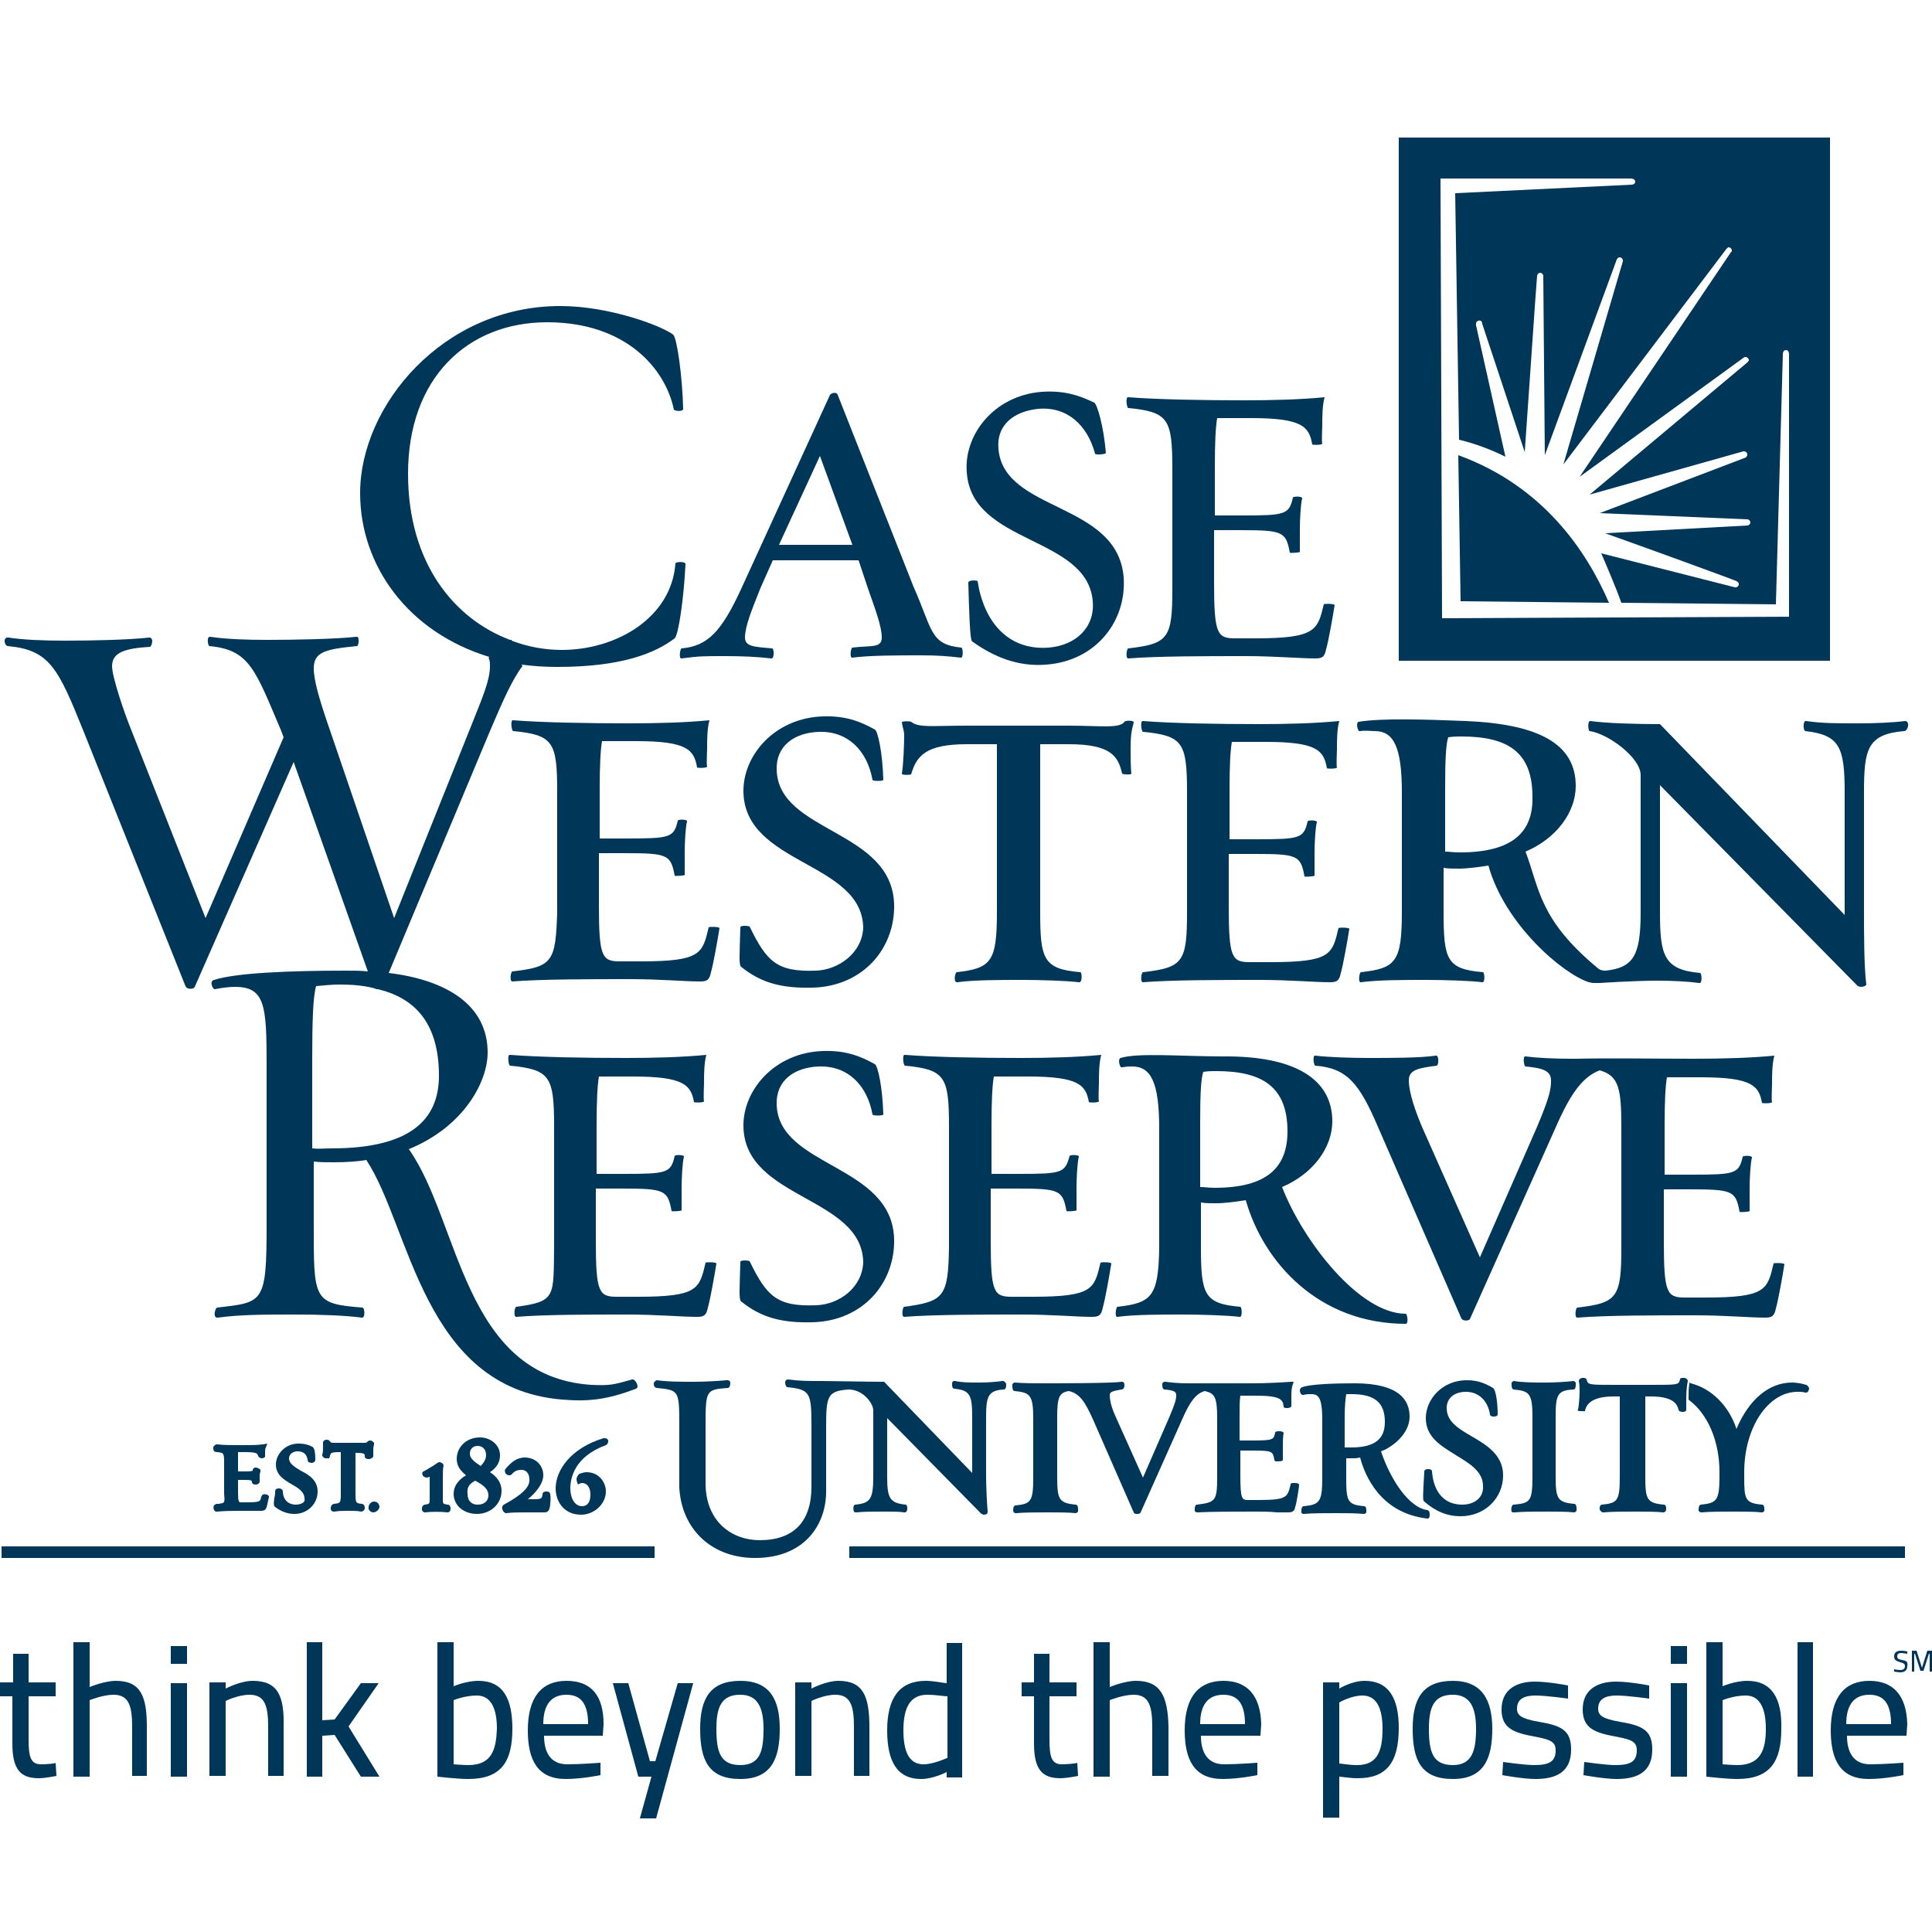 <?xml version="1.0" encoding="UTF-8"?>
<!-- Generator: Adobe Illustrator 22.0.1, SVG Export Plug-In . SVG Version: 6.00 Build 0)  -->
<svg xmlns="http://www.w3.org/2000/svg" xmlns:xlink="http://www.w3.org/1999/xlink" id="Layer_1" x="0px" y="0px" viewBox="0 0 250 250" style="enable-background:new 0 0 250 250;" xml:space="preserve">
<style type="text/css">
	.st0{fill:#003658;}
</style>
<g>
	<path class="st0" d="M188.7,58.9l0.3,18.9l19.2,0.2C205.3,71.3,199.7,62.9,188.7,58.9z"></path>
	<path class="st0" d="M236.8,17.8H181v67.7h55.8V17.8z M231.5,79.8L186.6,80l-0.2-56.9H211c0,0,0.6,0,0.6,0.4c0,0.4-0.5,0.4-0.5,0.4   l-22.8,1.1l0.5,31.9c2.1,0.5,4.2,1.3,6,2.2l-3.8-17c0,0-0.1-0.5,0.3-0.6c0.3-0.1,0.5,0.1,0.5,0.4l5.5,16.6c0.4-5.5,1.5-22,1.6-22.8   c0,0,0,0,0,0c0-0.2,0.2-0.4,0.4-0.4c0.2,0,0.4,0.2,0.4,0.4c0,0,0.2,23.2,0.2,23.2l9.3-25.3c0.1-0.2,0.2-0.3,0.4-0.3   c0.2,0,0.4,0.2,0.4,0.4c0,0,0,0.1,0,0.1l-7.7,26.3l21.1-27.9c0.1-0.1,0.2-0.2,0.3-0.2c0.2,0,0.4,0.2,0.4,0.4c0,0.1,0,0.2-0.1,0.2   l-19.6,29.1l21.2-15.4c0.1-0.1,0.2-0.1,0.3-0.1c0.2,0,0.4,0.2,0.4,0.4c0,0.1-0.1,0.2-0.2,0.3l-20.4,17.1l19.9-5.6l0,0   c0,0,0.1,0,0.1,0c0.2,0,0.4,0.2,0.4,0.4c0,0.2-0.1,0.3-0.2,0.4v0L207,66.4l19.1,0.8v0c0.2,0,0.4,0.2,0.4,0.4c0,0.2-0.2,0.4-0.4,0.4   v0L207.7,69c4.8,1.7,16.9,6.1,17,6.2l0,0c0.2,0.1,0.3,0.2,0.3,0.4c0,0.2-0.2,0.4-0.4,0.4c0,0-0.1,0-0.1,0v0l-17.3-4.4   c0.6,1.4,1.9,4.4,2.6,6.4l20,0.2l0.9-32.4c0,0,0-0.5,0.4-0.5c0.4,0,0.4,0.5,0.4,0.5V79.8z"></path>
	<rect x="0.2" y="200.1" class="st0" width="84.5" height="1.5"></rect>
	<rect x="109.9" y="200.1" class="st0" width="136.6" height="1.5"></rect>
	<path class="st0" d="M28.2,194.6l-0.2,0l-0.2,0.1l-0.1,0.1c-0.1,0.1-0.1,0.4,0,0.6l0.2,0.2h0.2l0,0c1-0.1,2.4-0.1,3.5-0.1   c0.5,0,1,0,1.4,0c0.3,0,0.6,0,0.8,0c0.3,0,0.6-0.1,0.7-0.5c0.1-0.3,0.2-0.9,0.3-1.3l0-0.1l-0.1-0.1c-0.2-0.2-0.7-0.2-0.8,0   l-0.1,0.2c-0.1,0.6-0.2,0.7-1.9,0.7h-0.7c-0.3,0-0.4,0-0.4-1.4v-1.5h0.9c0.9,0,0.9,0.1,0.9,0.3c0,0.1,0.1,0.3,0.5,0.3   c0.2,0,0.4-0.1,0.5-0.3l0-0.1l0-0.1c0-0.1,0-0.3,0-0.4c0-0.3,0-0.5,0.1-0.8l0-0.2l-0.1-0.1c-0.1-0.1-0.4-0.2-0.5-0.2   c-0.2,0-0.4,0.1-0.4,0.4c-0.1,0.1-0.8,0.1-1,0.1h-0.9v-1.2c0-0.5,0-1,0-1.3h0.9c1.6,0,1.6,0.2,1.7,0.5c0.1,0.2,0.3,0.3,0.5,0.3   c0.2,0,0.3-0.1,0.4-0.2l0-0.1l0-0.1c0-0.1,0-0.3,0-0.4c0-0.2,0-0.4,0.1-0.6l0.2-0.5l-0.6,0.1c-0.7,0.1-1.5,0.1-2.5,0.1   c-1.4,0-2.6,0-3.4-0.1c-0.2,0-0.3,0.1-0.4,0.2c-0.1,0.1-0.1,0.2-0.1,0.3c0,0.3,0.1,0.5,0.5,0.5c0.9,0.1,0.9,0.1,0.9,1.6v3.8   C29.1,194.5,29.1,194.5,28.2,194.6z"></path>
	<path class="st0" d="M38.3,194.7c-1.3,0-1.7-1-1.7-1.7c0-0.2-0.2-0.4-0.5-0.4c-0.4,0-0.5,0.2-0.5,0.4c0,0.3,0,0.5-0.1,0.8   c-0.1,0.9-0.1,1,0.1,1.2c0.8,0.6,1.6,0.9,2.5,0.9c1.7,0,3-1.3,3-2.9c0-1.5-1.2-2.2-2.2-2.7c-0.8-0.5-1.5-0.9-1.5-1.6   c0-0.6,0.6-0.9,1.1-0.9c0.8,0,1.2,0.4,1.3,1.1l0.1,0.3l0.4,0.1c0.3,0,0.5-0.2,0.5-0.4c0-1.3-0.2-1.6-0.4-1.7   c-0.4-0.2-0.9-0.4-1.8-0.4c-1.7,0-2.9,1.4-2.9,2.7c0,1.4,1.1,2,2.1,2.6c0.9,0.5,1.6,1,1.6,1.8C39.6,194.6,38.5,194.7,38.3,194.7z"></path>
	<path class="st0" d="M47.2,188.4c0,0.1,0,0.4,0.5,0.4c0.1,0,0.3,0,0.5-0.2l0.1-0.1l0-0.1c0-0.1,0-0.4,0-0.6c0-0.4,0-0.5,0.1-0.9   l0-0.2l-0.1-0.1c-0.1-0.1-0.2-0.2-0.4-0.2c-0.2,0-0.3,0.1-0.4,0.2c-0.1,0.1-0.1,0.1-0.5,0.1l-0.4,0c-0.2,0-0.4,0-0.7,0l-2.6,0   c-0.4,0-0.5,0-0.6-0.2c-0.1-0.1-0.2-0.2-0.4-0.2c-0.3,0-0.4,0.1-0.5,0.3l0,0.1l0,0.2c0,0.1,0,0.2,0,0.3c0,0.4,0,0.8-0.1,1l0,0.2   l0.1,0.1c0.1,0.2,0.3,0.2,0.4,0.2c0.1,0,0.1,0,0.3,0l0.1,0l0.1-0.3c0.1-0.4,0.1-0.5,1.4-0.5v5.1c0,1.5,0,1.5-0.9,1.6   c-0.3,0.1-0.4,0.3-0.4,0.6c0,0.3,0.2,0.4,0.4,0.4l0.1,0c0.5-0.1,1.1-0.1,1.8-0.1c0.6,0,1.2,0,1.6,0.1c0.3,0,0.5-0.2,0.5-0.5   c0-0.3-0.2-0.5-0.4-0.5c0,0,0,0,0,0c-0.8-0.1-0.8-0.1-0.8-1.6V188C47.1,188,47.2,188.1,47.2,188.4z"></path>
	<path class="st0" d="M48.3,195.7c0.4,0,0.8-0.4,0.8-0.7c0-0.4-0.3-0.7-0.7-0.7c-0.4,0-0.7,0.4-0.7,0.7   C47.6,195.3,47.9,195.7,48.3,195.7z"></path>
	<path class="st0" d="M55,194.7c-0.2,0-0.4,0.2-0.4,0.5l0,0.2c0.1,0.2,0.2,0.3,0.4,0.3c0.7-0.1,2.1-0.1,2.9,0h0   c0.2,0,0.4-0.1,0.4-0.5c0-0.4-0.2-0.5-0.4-0.5h0c-0.6-0.1-0.6-0.1-0.6-0.8v-2.3c0-0.8,0-1.7,0.1-1.9l0-0.1l-0.1-0.2   c-0.1-0.1-0.3-0.2-0.5-0.2l-0.2,0.1c-0.4,0.3-1.1,0.7-1.6,1l-0.2,0.1c-0.2,0.1-0.2,0.3-0.1,0.5c0.1,0.2,0.3,0.3,0.6,0.3   c0.2-0.1,0.3-0.1,0.3-0.1c0,0,0,0.1,0,0.5v2.3C55.6,194.6,55.6,194.6,55,194.7z"></path>
	<path class="st0" d="M58.7,193.3c0,1.5,1.3,2.6,3,2.6c1.8,0,3.2-1.3,3.2-3c0-1.1-0.7-1.9-1.5-2.4c0.9-0.6,1.3-1.3,1.3-2.2   c0-1.3-1.2-2.3-2.6-2.3c-1.7,0-3,1.2-3,2.8c0,1,0.6,1.6,1.2,2.1C59.3,191.5,58.7,192.3,58.7,193.3z M61.8,187.1   c0.7,0,1.1,0.5,1.1,1.2c0,0.5-0.3,1-0.7,1.4c-0.9-0.6-1.4-1-1.4-1.6C60.8,187.5,61.2,187.1,61.8,187.1z M61.5,191.6   c0.9,0.5,1.7,1,1.7,1.9c0,0.7-0.5,1.2-1.4,1.2c-0.7,0-1.3-0.4-1.3-1.4C60.4,192.5,60.7,192,61.5,191.6z"></path>
	<path class="st0" d="M65.2,194.7c-0.1,0.1-0.3,0.2-0.2,0.6c0.1,0.3,0.3,0.5,0.5,0.5c0,0,0,0,0,0c0.8-0.1,1.6-0.1,2.8-0.1   c0.5,0,1,0,1.4,0c0.3,0,0.6,0,0.8,0c0.2,0,0.5-0.1,0.6-0.5c0.1-0.2,0.2-1.5,0.1-1.8c0-0.2-0.1-0.4-0.5-0.4c-0.5,0-0.5,0.3-0.5,0.4   c-0.1,0.5-0.1,0.6-1.2,0.6h-0.7c1-0.8,2-2,2-3.1c0-1.3-1-2.3-2.4-2.3c-0.9,0-1.7,0.5-2.5,1.5c-0.1,0.1-0.1,0.3,0,0.5   c0.1,0.2,0.3,0.3,0.5,0.3l0.1,0l0.2-0.1c0.4-0.5,0.8-0.6,1.3-0.6c0.6,0,1,0.5,1,1.2C68.6,192.4,67.6,193.4,65.2,194.7z"></path>
	<path class="st0" d="M78.4,187c0.2-0.1,0.3-0.3,0.3-0.5c0-0.3-0.2-0.4-0.5-0.4l-0.1,0c-4.3,1.3-6.2,4.2-6.2,6.5   c0,1.6,1,3.4,3.3,3.4c1.7,0,3.2-1.4,3.2-3c0-1.2-0.9-2.5-2.5-2.5c-0.3,0-0.6,0.1-0.9,0.2c-0.2,0.1-0.4,0.5-0.4,0.7   c0,0.3,0.2,0.7,0.2,0.7c0.1-0.1,0.4-0.2,0.5-0.2c0.7,0,1.1,0.6,1.1,1.5c0,1-0.4,1.5-1.1,1.5c-0.9,0-1.5-1-1.5-2.3   C73.8,191.3,74.3,188.5,78.4,187z"></path>
	<path class="st0" d="M88.2,85.2c2.3-0.3,2.7-0.3,5.7-0.3c2.2,0,4.3,0.1,5.9,0.3c0.4,0.1,0.4-1.3,0.1-1.3c-2.2-0.2-3.5-0.2-3.5-1.4   c0-1.4,0.8-3.4,2-6.4l1.6-3.6h11.1l1.2,3.6c0.9,2.6,1.8,4.9,1.8,6.4c0,1.4-1.4,1-3.8,1.3c-0.2,0-0.4,1.4,0,1.3   c2.2-0.3,5.9-0.3,8.8-0.3c2.3,0,3.5,0.1,5.2,0.3c0.4,0.1,0.3-1.3,0.1-1.3c-4.1-0.4-3.7-2.3-6.2-7.9l-9.8-24.8c-0.1-0.4-0.8-0.3-1,0   L96,76c-2.6,5.7-4.4,7.6-7.8,7.9C88,83.9,87.8,85.3,88.2,85.2z M106.1,59l4.2,11.5h-9.5L106.1,59z"></path>
	<path class="st0" d="M141.4,77.8c0.3,3.3-2.1,5.7-5.7,6c-5.3,0.4-8.4-3.4-9.2-8.6c0-0.1-1.2-0.2-1.2,0.2c0.1,3.6,0.2,7.5,0.5,7.6   c2.8,2,5.9,3.3,9.6,3c6.5-0.5,10.4-5.7,10-11.3c-0.8-9.8-15.5-8.4-16.2-16.6c-0.3-3.1,2-4.9,5.2-5.2c3.7-0.3,6.3,2.1,7.3,5.8   c0,0.2,1.4,0.1,1.4-0.1c-0.3-3.5-1.1-6.2-1.5-6.5c-1.9-0.9-3.8-1.6-6.8-1.4c-6.3,0.5-10.1,5.7-9.7,10.4   C125.7,70.5,140.7,69.3,141.4,77.8z"></path>
	<path class="st0" d="M146,83.9c-0.2,0-0.4,1.3,0,1.3c3.8-0.3,10.1-0.3,15.2-0.3c3.8,0,7,0.3,9,0.3c0.9,0,1.2-0.2,1.4-1.2   c0.3-1,0.9-4.4,1.1-5.7c0-0.2-1.4-0.2-1.4-0.1c-0.8,3.3-1,4.4-8.8,4.4h-2.7c-2.3,0-2.7-0.6-2.7-7.2v-6.8h3.4c5.5,0,5.9,0.2,6.4,2.9   c0,0.1,1.4,0,1.3-0.1c0-0.5,0-2.3,0-2.9c0-1.2,0.1-3.3,0.3-4c0.1-0.3-1.2-0.3-1.2-0.1c-0.5,2.2-1,2.3-6.7,2.3h-3.4v-6.3   c0-3.2,0.1-5.1,0.3-6.3h4.4c6.6,0,7.5,1.1,7.9,3.4c0,0.1,1.3,0.1,1.3-0.1c-0.1-0.3,0-1.8,0-2.4c0-1,0-2.5,0.3-3.6   c-3.1,0.3-6.7,0.4-10.4,0.4c-5.2,0-11.2-0.1-15-0.4c-0.4-0.1-0.2,1.4,0,1.4c5.2,0.5,5.7,1.4,5.7,7.9v15.5   C151.7,82.6,151.2,83.3,146,83.9z"></path>
	<path class="st0" d="M246.5,93.3c-1.5,0.2-3.8,0.3-6,0.3c-3,0-4.7,0-6.8-0.3c-0.4-0.1-0.4,1.2-0.1,1.3c4.4,0.5,5.1,2,5.1,7.9v15.9   l-23.9-24.7c-2.9,0-6.9-0.1-9-0.4c-0.4-0.1-0.3,1.3-0.1,1.3c2.3,0.3,6.6,3.4,6.6,5.7V118c0,5.6-0.9,7.2-4.5,7.6   c-0.1,0-0.6,0-0.9-0.2c-7.8-6.4-7.7-10.5-9.5-15.2c4-1.7,6.5-5.1,6.5-8.5c0-5.5-4.9-8-14.2-8.4c-5.2-0.2-10.8-0.4-13.9,0.1   c-0.4,0.1-0.1,1.4,0.2,1.2c0.7-0.1,1.4,0,1.9,0c2.4,0,3.5,2,3.5,7.9V118c0,6.5-0.8,7.3-5.3,7.8c-0.2,0-0.4,1.4,0,1.3   c2.2-0.3,5.5-0.3,8.5-0.3c2.2,0,5.7,0.1,7.2,0.3c0.4,0.1,0.3-1.3,0.1-1.3c-4.7-0.4-5.1-1.6-5.1-7.8v-5.7c0.6,0.1,1,0.1,2,0.1   c1,0,2.6-0.2,3.8-0.4c2.1,7.6,9.6,14,13,15.1c0.1,0,0.5,0.1,0.5,0.1l0.9,0c0,0,4.4-0.3,7.4-0.3c2.1,0,4,0.1,5.5,0.3   c0.4,0.1,0.3-1.3,0.1-1.3c-4.7-0.4-5.2-2.3-5.2-7.8v-16.5l25.5,25.9c0.4,0.4,1.2,0.1,1.2-0.1c-0.3-2.2-0.3-6.8-0.3-9.4v-15.5   c0-5.5,0.4-7.5,5.2-7.9C246.9,94.6,247.2,93.3,246.5,93.3z M188.9,110.3c-0.9,0-1.3-0.1-1.9-0.1V102c0-3.7,0.1-5.7,0.4-6.6   c0.8-0.1,1-0.1,1.7-0.1c6,0,9.2,2,9.2,7.8C198.4,107.7,195.7,110.3,188.9,110.3z"></path>
	<path class="st0" d="M105.6,125.6c-5.1,0.2-6.4-1.2-8.6-5.7c-0.1-0.1-1.2-0.2-1.2,0.1c-0.1,3.6-0.2,4.9,0.1,5.1   c2.7,2.2,5.5,2.8,9.3,2.7c6.5-0.2,10.6-5.1,10.5-10.7c-0.2-9.8-15-9.3-15.2-17.5c-0.1-3.1,2.3-4.8,5.5-4.9c3.7-0.1,6.2,2.4,6.9,6.2   c0,0.2,1.4,0.2,1.4,0c-0.1-3.5-0.7-6.3-1.1-6.5c-1.8-1-3.7-1.8-6.7-1.7c-6.3,0.2-10.4,5.1-10.3,9.8c0.2,9.4,15.3,9,15.5,17.5   C111.6,123.3,108.5,125.5,105.6,125.6z"></path>
	<path class="st0" d="M1,83.6c5.4,0.5,6.5,2.8,9.8,11l13.2,33c0.2,0.5,1.1,0.4,1.2,0.1L38,98.6l9.6,27.1c-0.9-0.1-1.8-0.1-2.8-0.1   c-7.5,0-14.3,0.3-17.1,1.2c-0.7,0.2-0.1,1.3,0.1,1.2c1-0.2,1.9-0.3,2.6-0.3c3.9,0,4.1,2.4,4.1,10.1v20.6c0,10.3-0.4,10.1-6.4,10.8   c-0.3,0.1-0.6,1.4,0.1,1.3c2.9-0.4,6-0.4,10.1-0.4c2.9,0,6.3,0.1,8.5,0.4c0.5,0.1,0.4-1.3,0.1-1.3c-6.4-0.5-6.3-1-6.3-10.8v-8.1   c0.9,0.1,1.3,0.1,2.6,0.1c1.5,0,3.1-0.1,4.2-0.3c5.7,8.6,7.3,29.5,25.3,31c3.5,0.3,5.9,0,9.6-1.4c0.5-0.2-0.1-1.3-0.5-1.2   c-2.5,0.7-2.8,0.8-5.3,0.7c-16.6-1.1-17-21.2-23.6-30.5c7.1-2.9,10.2-8.7,10.2-12.5c0-6.2-5.4-9.4-12.8-10.3l13.1-31.3   c1.7-4,2.9-6.7,4.2-8.4c0-0.1-0.1-0.1-0.1-0.2c1.5,0.2,3,0.3,4.6,0.3c8.4,0,12.7-1.8,15.2-3.7c0.5-0.4,1.2-5.3,1.4-9.6   c0-0.4-1.3-0.3-1.3-0.1c-0.5,7-7.6,11.2-14.7,11.2c-2.2,0-4.4-0.4-6.5-1.2c0,0,0-0.1,0-0.1c-0.1,0-0.1,0-0.2,0   c-7.2-2.7-13.2-9.9-13.2-21.5c0-12.4,7.7-19.6,18-19.6c10.2,0,15.3,6,16.4,11.3c0.1,0.2,1.2,0.3,1.2-0.1c-0.1-4.2-0.8-9.2-1.3-9.6   c-1.4-1.1-8.2-3.7-14.6-3.7c-15.2,0-25.9,12.9-25.9,24.2c0,9.4,6.2,18,16.7,21.2c0,0,0,0.1-0.1,0.1c0.2,0.3,0.2,0.7,0.2,1.1   c0,1.8-0.9,3.9-2.5,7.9L51,118.8l-8.3-24.3c-1.4-4-2.1-6.5-2.1-8c0-2.1,1.4-2.5,5.6-2.9c0.2,0,0.4-1.3-0.1-1.2   c-2.7,0.3-7.9,0.4-11.6,0.4c-2.7,0-5.3-0.1-7.3-0.4c-0.5-0.1-0.3,1.2-0.1,1.2c5.2,0.5,5.9,3,9.3,11l0.3,0.8l-10.1,23.4L17,94.5   c-0.9-2.2-2.5-6.9-2.5-8.3c0-1.8,1.7-2.3,4.9-2.5c0.2,0,0.6-1.2-0.1-1.2c-2.7,0.3-7.3,0.4-10.9,0.4c-2.7,0-5.4-0.1-7.3-0.4   C0.3,82.4,0.6,83.6,1,83.6z M56.8,139.2c0,5.6-3.6,9.4-13.9,9.4c-1.1,0-1.6,0.1-2.5,0v-11.4c0-5.1,0.1-8.2,0.5-9.6   c1.2-0.1,2-0.2,3-0.2c1.6,0,3.1,0.1,4.6,0.5c0.1,0.1,0.3,0.1,0.4,0.1C53.5,129.1,56.8,132.2,56.8,139.2z"></path>
	<path class="st0" d="M66.3,125.7c-0.2,0-0.4,1.3,0,1.3c3.8-0.3,10.1-0.3,15.3-0.3c3.8,0,7,0.3,9,0.3c0.9,0,1.2-0.2,1.4-1.2   c0.3-1,0.9-4.4,1.1-5.7c0-0.2-1.4-0.2-1.4-0.1c-0.8,3.4-1,4.4-8.8,4.4h-2.7c-2.3,0-2.7-0.6-2.7-7.2v-6.8h3.4c5.5,0,5.9,0.2,6.4,2.9   c0,0.1,1.4,0,1.3-0.1c0-0.5,0-2.3,0-2.9c0-1.2,0.1-3.3,0.3-4c0.1-0.3-1.2-0.3-1.2-0.1c-0.5,2.2-1,2.3-6.7,2.3h-3.4v-6.3   c0-3.2,0.1-5.1,0.3-6.3h4.4c6.6,0,7.5,1.1,7.9,3.4c0,0.1,1.3,0.1,1.3-0.1c-0.1-0.3,0-1.8,0-2.4c0-1,0-2.5,0.3-3.6   c-3.1,0.3-6.7,0.4-10.4,0.4c-5.2,0-11.2-0.1-15-0.4c-0.4-0.1-0.2,1.4,0,1.4c5.2,0.5,5.7,1.4,5.7,7.9V118   C71.9,124.5,71.5,125.1,66.3,125.7z"></path>
	<path class="st0" d="M117.9,93.4c-0.2-0.1-1.3-0.1-1.2,0.1c0.1,0.6,0.3,1.2,0.3,1.5c0,1.4-0.1,4-0.3,5.1c-0.1,0.2,1,0.2,1.2,0.1   c0.7-2.4,1.9-3.9,7.2-3.9h3.9V118c0,6.4-0.7,7.3-5.2,7.8c-0.2,0-0.5,1.4,0.1,1.3c2.1-0.3,5.5-0.3,8.4-0.3c2.2,0,5.7,0.1,7.3,0.3   c0.5,0.1,0.4-1.3,0.2-1.3c-4.8-0.4-5.2-1.7-5.2-7.8V96.3h3.7c5.5,0,6.4,1.6,6.9,3.8c0,0.1,1.2,0.2,1.2,0c-0.1-0.7-0.1-2.4-0.1-3.2   c0-1.7,0.1-2.3,0.4-3.4c0.1-0.3-1.1-0.3-1.2-0.1c-0.6,0.9-3.1,0.5-7.2,0.5h-13.2C120.6,93.9,118.9,94.2,117.9,93.4z"></path>
	<path class="st0" d="M173.3,93.3c-3.1,0.3-6.7,0.4-10.4,0.4c-5.2,0-11.2-0.1-15-0.4c-0.4-0.1-0.2,1.4,0,1.4   c5.2,0.5,5.7,1.4,5.7,7.9V118c0,6.5-0.5,7.2-5.7,7.8c-0.2,0-0.4,1.3,0,1.3c3.8-0.3,10.1-0.3,15.2-0.3c3.8,0,7,0.3,9,0.3   c0.9,0,1.2-0.2,1.4-1.2c0.3-1,0.9-4.4,1.1-5.7c0-0.2-1.4-0.2-1.4-0.1c-0.8,3.4-1,4.4-8.8,4.4h-2.7c-2.3,0-2.7-0.6-2.7-7.2v-6.8h3.4   c5.5,0,5.9,0.2,6.4,2.9c0,0.1,1.4,0,1.3-0.1c0-0.5,0-2.3,0-2.9c0-1.2,0.1-3.3,0.3-4c0.1-0.3-1.2-0.3-1.2-0.1   c-0.5,2.2-1,2.3-6.7,2.3h-3.4v-6.3c0-3.2,0.1-5.1,0.3-6.3h4.4c6.6,0,7.5,1.1,7.9,3.4c0,0.1,1.3,0.1,1.3-0.1c-0.1-0.3,0-1.8,0-2.4   C173,95.8,173,94.4,173.3,93.3z"></path>
	<path class="st0" d="M105.6,168.9c-5.1,0.2-6.4-1.2-8.6-5.7c-0.1-0.1-1.2-0.2-1.2,0.1c-0.1,3.6-0.2,4.9,0.1,5.1   c2.7,2.2,5.5,2.8,9.3,2.7c6.5-0.2,10.6-5.1,10.5-10.7c-0.2-9.8-15-9.3-15.2-17.5c-0.1-3.1,2.3-4.8,5.5-4.9c3.7-0.1,6.2,2.4,6.9,6.2   c0,0.2,1.4,0.2,1.4,0c-0.1-3.5-0.7-6.3-1.1-6.5c-1.8-1-3.7-1.8-6.7-1.7c-6.3,0.2-10.4,5.1-10.3,9.8c0.2,9.4,15.3,9,15.5,17.5   C111.6,166.6,108.6,168.8,105.6,168.9z"></path>
	<path class="st0" d="M66.8,169.1c-0.2,0-0.4,1.3,0,1.3c3.8-0.3,9.2-0.3,14.4-0.3c3.8,0,7,0.3,9,0.3c0.9,0,1.2-0.2,1.4-1.2   c0.3-1,0.9-4.4,1.1-5.7c0-0.2-1.4-0.2-1.4-0.1c-0.8,3.4-1,4.4-8.8,4.4h-2.7c-2.3,0-2.7-0.6-2.7-7.2v-6.8h3.4c5.5,0,5.9,0.2,6.4,2.9   c0,0.1,1.4,0,1.3-0.1c0-0.5,0-2.3,0-2.9c0-1.2,0.1-3.3,0.3-4c0.1-0.3-1.2-0.3-1.2-0.1c-0.5,2.2-1,2.3-6.7,2.3h-3.4v-6.3   c0-3.2,0.1-5.1,0.3-6.3h4.4c6.6,0,7.5,1.1,7.9,3.3c0,0.1,1.3,0.1,1.3-0.1c-0.1-0.3,0-1.8,0-2.4c0-1,0-2.5,0.3-3.6   c-3.1,0.3-6.7,0.4-10.4,0.4c-5.2,0-11.2-0.1-15-0.4c-0.4-0.1-0.2,1.4,0,1.4c5.2,0.5,5.7,1.4,5.7,7.9v15.5   C71.6,167.8,72,168.4,66.8,169.1z"></path>
	<path class="st0" d="M117,169.1c-0.2,0-0.4,1.3,0,1.3c3.8-0.3,10.1-0.3,15.3-0.3c3.8,0,7,0.3,9,0.3c0.9,0,1.2-0.2,1.4-1.2   c0.3-1,0.9-4.4,1.1-5.7c0-0.2-1.4-0.2-1.4-0.1c-0.8,3.4-1,4.4-8.8,4.4h-2.7c-2.3,0-2.7-0.6-2.7-7.2v-6.8h3.4c5.5,0,5.9,0.2,6.4,2.9   c0,0.1,1.4,0,1.3-0.1c0-0.5,0-2.3,0-2.9c0-1.2,0.1-3.3,0.3-4c0.1-0.3-1.2-0.3-1.2-0.1c-0.6,2.2-1,2.3-6.7,2.3h-3.4v-6.3   c0-3.2,0.1-5.1,0.3-6.3h4.4c6.6,0,7.5,1.1,7.9,3.3c0,0.1,1.3,0.1,1.3-0.1c-0.1-0.3,0-1.8,0-2.4c0-1,0-2.5,0.3-3.6   c-3.1,0.3-6.7,0.4-10.4,0.4c-5.2,0-11.2-0.1-15-0.4c-0.4-0.1-0.2,1.4,0,1.4c5.2,0.5,5.7,1.4,5.7,7.9v15.5   C122.7,167.8,122.2,168.4,117,169.1z"></path>
	<path class="st0" d="M144.6,169.1c-0.2,0-0.4,1.4,0,1.3c2.2-0.3,5.5-0.3,8.5-0.3c2.2,0,5.7,0.1,7.3,0.3c0.4,0.1,0.3-1.3,0.1-1.3   c-4.7-0.4-5.1-1.6-5.1-7.8v-5.7c0.6,0.1,1,0.1,2,0.1c1,0,2.6-0.2,3.8-0.4c2.3,8.1,9.5,16,20.7,16c0.4,0,0.2-1.3,0-1.3   c-6,0-13.3-9.4-16-16.4c4-1.7,6.5-5.1,6.5-8.5c0-5.5-4.9-8.5-14.2-8.4c-5.2,0-10.9-0.5-13.2,0.2c-0.4,0.1-0.1,1.4,0.2,1.2   c0.8-0.1,0.7-0.1,1.3-0.1c2.4,0,3.5,2,3.5,8v15.5C149.9,167.8,149,168.6,144.6,169.1z M155.3,145.3c0-3.7,0.1-5.7,0.4-6.6   c0.7-0.1,1-0.1,1.7-0.1c5.9,0,9.2,2,9.2,7.8c0,4.7-2.7,7.3-9.4,7.3c-0.9,0-1.3-0.1-1.9-0.1V145.3z"></path>
	<path class="st0" d="M185.9,137.9c0.3-0.1,0.3-1.4-0.1-1.3c-2.1,0.3-5.8,0.3-8.8,0.3c-2.1,0-5.2-0.1-6.8-0.3   c-0.4-0.1-0.2,1.3,0,1.3c4.1,0.3,5.7,2.3,8.1,7.9l10.8,24.8c0.2,0.4,1,0.3,1.1,0.1l11.1-24.8c2-4.6,3.6-6.6,5.7-7.4   c2.5,0.7,2.8,2.4,2.8,7.4v15.5c0,6.5-0.5,7.2-5.7,7.8c-0.2,0-0.4,1.3,0,1.3c3.8-0.3,10.1-0.3,15.3-0.3c3.8,0,7,0.3,9,0.3   c0.9,0,1.2-0.2,1.4-1.2c0.3-1,0.9-4.4,1.1-5.7c0-0.2-1.4-0.2-1.4-0.1c-0.8,3.4-1,4.4-8.8,4.4h-2.7c-2.3,0-2.7-0.6-2.7-7.2v-6.8h3.4   c5.5,0,5.9,0.2,6.4,2.9c0,0.1,1.4,0,1.3-0.1c0-0.5,0-2.3,0-2.9c0-1.2,0.1-3.3,0.3-4c0.1-0.3-1.2-0.3-1.2-0.1   c-0.5,2.2-1,2.3-6.7,2.3h-3.4v-6.3c0-3.2,0.1-5.1,0.3-6.3h4.4c6.6,0,7.5,1.1,7.9,3.3c0,0.1,1.3,0.1,1.3-0.1c-0.1-0.3,0-1.8,0-2.4   c0-1,0-2.5,0.3-3.6c-3.1,0.3-6.7,0.4-10.4,0.4c-5.2,0-11.3-0.1-15,0c0,0-0.1,0-0.1,0c-0.2,0-0.5,0-0.8,0c-2.2,0-4.3-0.1-5.9-0.3   c-0.4-0.1-0.2,1.3,0,1.3c2.3,0.2,3.3,0.6,3.3,1.8c0,1.2-0.2,2.2-1.8,6l-7.4,16.9l-7.5-16.9c-1.4-3.3-1.7-5.1-1.7-6   C182.3,138.4,183.6,138.2,185.9,137.9z"></path>
	<path class="st0" d="M97.7,201.6c6.4,0,9.2-4.3,9.2-8.6v-8.4c0-4,0.2-4.6,2.9-4.8c1.9,0,3.2,1.8,3.2,2.7v8.6c0,2.9-0.4,3.4-2.3,3.6   c0,0-0.1,0-0.2,0.1c-0.1,0.2-0.1,0.6,0,0.8c0.1,0.1,0.1,0.1,0.3,0.1c1-0.1,2.1-0.1,3.6-0.1c1.1,0,2,0,2.6,0.1l0.1,0   c0.1,0,0.3-0.1,0.3-0.5c0-0.5-0.2-0.5-0.2-0.5c-2.1-0.2-2.4-0.9-2.4-3.6v-7.6l12.1,12.3c0.1,0.1,0.3,0.2,0.4,0.2   c0.3,0,0.5-0.1,0.5-0.4c-0.1-1.1-0.2-3.4-0.2-4.6v-7.6c0-2.6,0.2-3.5,2.3-3.6c0.3,0,0.3-0.5,0.3-0.6c0-0.1,0-0.2-0.1-0.3   c-0.1-0.1-0.2-0.2-0.3-0.2l-0.1,0c-0.7,0.1-1.8,0.2-2.9,0.2c-1.5,0-2.3,0-3.2-0.2l-0.1,0c-0.1,0-0.3,0-0.3,0.4c0,0.2,0,0.6,0.3,0.6   c2,0.2,2.3,0.8,2.3,3.6v7.3l-11.4-11.8h-0.1c-2.1,0-6.6-0.1-8-0.1c-1.9,0-2.8,0-4.3-0.2c-0.2,0-0.4,0.1-0.4,0.4   c0,0.2,0.1,0.6,0.3,0.6c2.9,0.3,3.1,0.7,3.1,4.9v8c0,4.5-2.3,6.9-6.7,6.9c-3.5,0-7-2.3-7-7.4v-7.2c0-4.8,0-4.9,2.9-5.1   c0.2,0,0.3-0.4,0.3-0.6c0-0.1,0-0.2-0.1-0.3c-0.1-0.1-0.2-0.1-0.3-0.1l-0.1,0c-1.1,0.1-2.8,0.2-4.1,0.2c-2,0-3.5,0-4.9-0.2   c-0.1,0-0.2,0.1-0.3,0.2c-0.1,0.1-0.1,0.2-0.1,0.3c0,0.3,0.2,0.5,0.4,0.5c2.9,0.3,2.9,0.3,2.9,5.1v7.8   C88.2,197.9,92.1,201.6,97.7,201.6z"></path>
	<path class="st0" d="M131.3,178.9c-0.1,0-0.2,0.1-0.3,0.2c0,0.1,0,0.2,0,0.3c0,0.1,0,0.6,0.3,0.6c2,0.2,2.4,0.5,2.4,3.6v7.6   c0,3.1-0.3,3.4-2.3,3.6c-0.3,0-0.3,0.6-0.3,0.6c0,0.4,0.3,0.4,0.3,0.4l0.1,0c1.1-0.1,2.6-0.1,4.2-0.1c1,0,2.7,0,3.5,0.1   c0.1,0,0.2-0.1,0.3-0.2c0-0.1,0-0.2,0-0.3c0-0.1,0-0.6-0.3-0.6h0c-2.2-0.2-2.4-0.7-2.4-3.6v-7.6c0-2.6,0.2-3.3,1.5-3.5   c1.4,0.3,2.1,1.4,3.1,3.6l5.3,12.1c0.1,0.2,0.2,0.2,0.5,0.2c0.2,0,0.4-0.1,0.4-0.2l5.4-12.1c1-2.3,1.8-3.3,2.9-3.6   c1.3,0.3,1.6,0.8,1.6,3.5v7.6c0,3.1-0.2,3.3-2.6,3.6c-0.3,0-0.3,0.5-0.3,0.6c0,0.1,0,0.2,0,0.2c0,0.1,0.2,0.2,0.3,0.2c0,0,0,0,0,0   c1.9-0.1,5-0.1,7.4-0.1c1.1,0,2.1,0,2.9,0.1c0.6,0,1.1,0,1.5,0c0.6,0,0.8-0.2,0.9-0.7c0.2-0.6,0.5-2.6,0.5-2.8   c0-0.3-0.3-0.3-0.7-0.3c-0.2,0-0.4,0-0.4,0.2c-0.4,1.6-0.4,2-4.1,2h-1.3c-0.9,0-1.1,0-1.1-3.3v-3.1h1.5c2.7,0,2.7,0.1,2.9,1.2   c0,0.2,0.2,0.2,0.4,0.2c0.6,0,0.7-0.1,0.7-0.2l0-0.2l0,0v-1.3c0-0.6,0-1.6,0.1-1.9l0-0.1l-0.1-0.1c0,0-0.1-0.1-0.5-0.1   c-0.1,0-0.5,0-0.5,0.2c-0.2,0.9-0.2,1-3.1,1h-1.5v-2.9c0-1.5,0-2.3,0.1-2.9h2c3.2,0,3.5,0.5,3.6,1.4c0,0.2,0.3,0.2,0.4,0.2   c0.4,0,0.6-0.1,0.6-0.3c0-0.1,0-0.5,0-0.8c0-0.1,0-0.3,0-0.3c0-0.5,0-1.2,0.2-1.7l0.1-0.3l-0.3,0c-1.5,0.1-3.2,0.2-5.1,0.2h-8.4   c-1,0-2.1-0.1-2.8-0.2l-0.1,0c-0.1,0-0.2,0.1-0.3,0.2c0,0.1,0,0.1,0,0.2c0,0.1,0,0.6,0.3,0.6c1.2,0.1,1.5,0.3,1.5,0.7   c0,0.6-0.1,1-0.9,2.9l-3.4,7.8l-3.5-7.8c-0.7-1.5-0.8-2.4-0.8-2.9c0-0.4,0.4-0.5,1.5-0.7l0.1,0c0.3-0.1,0.3-0.5,0.3-0.6   c0-0.4-0.3-0.4-0.3-0.4l-0.1,0c-1,0.2-8.8,0.2-9.7,0.2C134,179,132.4,179,131.3,178.9z"></path>
	<path class="st0" d="M182.4,183.3c0-2-1.2-4.3-7.1-4.3c-2.6,0-5.7,0.1-6.8,0.5c-0.1,0-0.3,0.2-0.3,0.4c0,0.2,0.1,0.6,0.4,0.6l0.1,0   l0,0c0.3-0.1,0.6-0.1,0.9-0.1c0.9,0,1.5,0.2,1.5,3.3v7.6c0,3.1-0.4,3.4-2.4,3.6c-0.3,0-0.3,0.5-0.3,0.6c0,0.1,0,0.2,0,0.2   c0,0.1,0.1,0.2,0.3,0.2c1.1-0.1,2.7-0.1,4.2-0.1c0.9,0,2.7,0,3.5,0.1l0.1,0c0,0,0.2,0,0.3-0.2c0-0.1,0-0.2,0-0.2   c0-0.2,0-0.6-0.3-0.6h0c-2.1-0.2-2.3-0.6-2.3-3.6v-2.6c0.2,0,0.4,0,0.8,0c0.2,0,0.6,0,1-0.1c0.6,2.3,2.6,7.2,8.7,7.9l0,0   c0.1,0,0.3,0,0.3-0.5c0-0.2,0-0.5-0.3-0.6c-2.4-0.3-4.8-4-6-7.6c0.2-0.1,0.3-0.1,0.5-0.2C181.1,186.6,182.4,185,182.4,183.3z    M174.8,187.3c-0.2,0-0.4,0-0.6,0c-0.1,0-0.1,0-0.2,0v-3.8c0-1.6,0.1-2.5,0.2-3.1c0.1,0,0.1,0,0.2,0c0.2,0,0.3,0,0.5,0   c3,0,4.3,1.1,4.3,3.6C179.2,186.3,177.8,187.3,174.8,187.3z"></path>
	<path class="st0" d="M189.2,194.7c-2.3,0-3.7-1.6-3.9-4.3c0-0.2-0.2-0.3-0.5-0.3c-0.4,0-0.5,0.2-0.5,0.3l0,0.1   c-0.2,3.3-0.2,3.7,0,3.8c1.5,1.3,3,1.9,4.7,1.9c3.1,0,5.5-2.3,5.5-5.3c0-2.6-2.1-3.9-4-5c-1.7-1-3.3-1.9-3.3-3.7   c0-1.3,1-2.1,2.5-2.1c1.6,0,2.8,1.1,3.1,2.9c0,0.3,0.4,0.3,0.5,0.3c0.1,0,0.5,0,0.5-0.3c0-1.3-0.2-3.1-0.6-3.4   c-0.9-0.5-1.8-1-3.4-1c-3.2,0-5.3,2.5-5.3,4.9c0,2.5,2,3.6,3.9,4.8c1.8,1.1,3.5,2.1,3.5,4C192,193.7,190.9,194.7,189.2,194.7z"></path>
	<path class="st0" d="M195.9,194.7l-0.1,0l-0.1,0.1c-0.1,0.1-0.2,0.5-0.1,0.8c0.1,0.1,0.1,0.1,0.3,0.1l0.1,0   c1.1-0.1,2.6-0.1,4.2-0.1c1,0,2.7,0,3.5,0.1c0.1,0,0.2-0.1,0.3-0.2c0-0.1,0-0.2,0-0.3c0-0.1,0-0.6-0.3-0.6   c-2.2-0.2-2.4-0.7-2.4-3.6v-7.6c0-2.9,0.2-3.5,2.3-3.6c0.3,0,0.3-0.5,0.3-0.6c0-0.1,0-0.2,0-0.3c-0.1-0.1-0.2-0.2-0.3-0.2   c-0.7,0.1-2.4,0.2-3.5,0.2c-1.5,0-3.1,0-4.2-0.2c-0.1,0-0.2,0.1-0.3,0.2c0,0.1,0,0.2,0,0.3c0,0.1,0,0.6,0.3,0.6   c2,0.2,2.4,0.5,2.4,3.6v7.6C198.3,194.3,198,194.5,195.9,194.7z"></path>
	<path class="st0" d="M233.7,179.2c-0.6-0.2-1.3-0.3-1.8-0.3c-3,0-5.6,2.2-7.2,6c-1-3-3.2-5.2-5.9-5.9l-0.2-0.1l0,0.2   c-0.1,0.5-0.1,1.1-0.1,1.7v0.3l0.1,0.1c2.4,1.8,3.9,5.3,3.9,9.3v0.6c0,3.1-0.4,3.4-2.4,3.6c-0.3,0-0.3,0.6-0.3,0.6   c0,0.1,0,0.2,0,0.2c0.1,0.1,0.2,0.2,0.3,0.2l0.1,0c1.1-0.1,2.7-0.1,4.2-0.1c1.2,0,2.8,0,3.5,0.1l0.1,0c0,0,0.2,0,0.3-0.2   c0-0.1,0-0.2,0-0.2c0-0.2,0-0.6-0.3-0.6c-2.2-0.2-2.3-0.7-2.3-3.6v-0.6c0-5.8,3.1-10.4,6.9-10.4c0.4,0,0.7,0,1,0.1l0.1,0h0   c0.3,0,0.4-0.4,0.4-0.6C233.9,179.3,233.8,179.2,233.7,179.2z"></path>
	<path class="st0" d="M204.1,182.4L204.1,182.4c0.1,0.2,0.2,0.2,0.6,0.2c0.1,0,0.2,0,0.3,0l0.1,0l0-0.1c0.2-0.8,0.9-1.8,3.7-1.8h0.8   v10.4c0,3.1-0.3,3.4-2.3,3.6c-0.1,0-0.1,0-0.2,0.1c-0.1,0.1-0.2,0.5,0,0.7c0.1,0.1,0.2,0.2,0.3,0.2l0.1,0c1-0.1,2.7-0.1,4.1-0.1   c1.2,0,2.8,0,3.6,0.1c0.2,0,0.4-0.1,0.4-0.5c0-0.3-0.1-0.5-0.3-0.5h0c-2.2-0.2-2.4-0.7-2.4-3.6v-10.4h0.7c2.8,0,3.4,0.9,3.6,1.7   c0,0.2,0.3,0.3,0.5,0.3c0.1,0,0.5,0,0.5-0.3c0-0.3,0-1.2,0-1.5c0-0.9,0.1-1.7,0.2-2.2l0-0.1l-0.1-0.1c-0.1-0.2-0.3-0.2-0.5-0.2   c-0.2,0-0.4,0-0.4,0.2c-0.2,0.7-0.2,0.7-3.8,0.7h-4.6c-3.5,0-3.5,0-3.7-0.7c-0.1-0.2-0.3-0.2-0.4-0.2c-0.2,0-0.4,0-0.5,0.2   l-0.1,0.1l0,0.1c0.1,0.5,0.1,1,0.1,1.3c0,0.7-0.1,2-0.2,2.4L204.1,182.4z"></path>
	<path class="st0" d="M5.3,228.3c-1.3,0-1.6-0.9-1.6-3.2v-5.6h3.5v-1.8H3.7v-3.7h-2v3.7H0v1.8h1.6v6.1c0,3.3,1,4.5,3.4,4.5   c0.9,0,2.3-0.3,2.3-0.3l-0.1-1.7C7.3,228.2,6,228.3,5.3,228.3z"></path>
	<path class="st0" d="M15,217.5c-1.5,0-3.4,0.8-3.4,0.8v-5.8H9.5v17.4h2.1V220c0,0,1.7-0.7,3.1-0.7c2,0,2.4,1.5,2.4,4.2v6.3H19v-6.4   C19,219.5,18.2,217.5,15,217.5z"></path>
	<rect x="22.1" y="217.8" class="st0" width="2.1" height="12.1"></rect>
	<rect x="22.1" y="213" class="st0" width="2.1" height="2.3"></rect>
	<path class="st0" d="M32.7,217.5c-1.6,0-3.5,1-3.5,1v-0.8h-2.1v12.1h2.1v-9.7c0,0,1.6-0.8,3.1-0.8c2,0,2.4,1.5,2.4,4.2v6.3h2v-6.3   C36.8,219.5,36,217.5,32.7,217.5z"></path>
	<polygon class="st0" points="49,217.8 46.7,217.8 43.3,222.5 41.7,222.6 41.7,212.5 39.7,212.5 39.7,229.9 41.7,229.9 41.7,224.6    43.3,224.5 46.7,229.9 49.1,229.9 45.1,223.4  "></polygon>
	<path class="st0" d="M61.9,217.5c-1.6,0-3.2,0.7-3.2,0.7v-5.7h-2.1v17.4c0,0,2.6,0.3,4,0.3c4.3,0,5.7-2.3,5.7-6.5   C66.3,219.8,65.1,217.5,61.9,217.5z M60.6,228.4c-0.6,0-1.9-0.1-1.9-0.1v-8.3c0,0,1.4-0.6,3-0.6c1.9,0,2.6,1.8,2.6,4.3   C64.2,226.3,63.7,228.4,60.6,228.4z"></path>
	<path class="st0" d="M73.3,217.5c-3.2,0-5,2.1-5,6.4c0,3.9,1.3,6.3,4.9,6.3c2.1,0,4.5-0.5,4.5-0.5l0-1.6c0,0-2.6,0.2-4.3,0.2   c-2.2,0-3-1.6-3-3.7H78l0.1-1.5C78.1,219.4,76.5,217.5,73.3,217.5z M70.3,223.1c0-2.6,1.1-3.8,3-3.8c1.9,0,2.8,1.2,2.8,3.8H70.3z"></path>
	<polygon class="st0" points="84.8,227.9 84.1,227.9 81.3,217.8 79.3,217.8 82.6,229.9 84.3,229.9 82.8,235.3 84.9,235.3    89.7,217.8 87.7,217.8  "></polygon>
	<path class="st0" d="M95.8,217.5c-3.9,0-5.2,2.3-5.2,6.2c0,4.1,1.1,6.5,5.2,6.5c4,0,5.1-2.6,5.1-6.5   C100.9,219.9,99.6,217.5,95.8,217.5z M95.8,228.4c-2.6,0-3.1-1.7-3.1-4.7c0-2.9,0.7-4.4,3.1-4.4c2.2,0,3,1.6,3,4.4   C98.8,226.5,98.4,228.4,95.8,228.4z"></path>
	<path class="st0" d="M108.5,217.5c-1.6,0-3.5,1-3.5,1v-0.8h-2.1v12.1h2.1v-9.7c0,0,1.6-0.8,3.1-0.8c2,0,2.4,1.5,2.4,4.2v6.3h2v-6.3   C112.5,219.5,111.7,217.5,108.5,217.5z"></path>
	<path class="st0" d="M122.5,217.8c-0.3,0-1.7-0.3-2.7-0.3c-3.4,0-5,2.2-5,6.4c0,3.9,1.2,6.3,4.4,6.3c1.6,0,3.3-0.9,3.3-0.9v0.7h2   v-17.4h-2V217.8z M122.5,227.5c0,0-1.7,0.8-3,0.8c-1.9,0-2.6-1.7-2.6-4.4c0-3,0.9-4.6,3.1-4.6c1,0,2.2,0.2,2.6,0.2V227.5z"></path>
	<path class="st0" d="M137.4,228.3c-1.3,0-1.6-0.9-1.6-3.2v-5.6h3.5v-1.8h-3.5v-3.7h-2v3.7h-1.6v1.8h1.6v6.1c0,3.3,1,4.5,3.4,4.5   c0.9,0,2.3-0.3,2.3-0.3l-0.1-1.7C139.3,228.2,138,228.3,137.4,228.3z"></path>
	<path class="st0" d="M147,217.5c-1.5,0-3.4,0.8-3.4,0.8v-5.8h-2.1v17.4h2.1V220c0,0,1.7-0.7,3.1-0.7c2,0,2.4,1.5,2.4,4.2v6.3h2.1   v-6.4C151.1,219.5,150.2,217.5,147,217.5z"></path>
	<path class="st0" d="M158.3,217.5c-3.2,0-5,2.1-5,6.4c0,3.9,1.3,6.3,4.9,6.3c2.1,0,4.5-0.5,4.5-0.5l0-1.6c0,0-2.6,0.2-4.3,0.2   c-2.2,0-3-1.6-3-3.7h7.7l0.1-1.5C163.1,219.4,161.4,217.5,158.3,217.5z M155.3,223.1c0-2.6,1.1-3.8,3-3.8c1.9,0,2.8,1.2,2.8,3.8   H155.3z"></path>
	<path class="st0" d="M176.6,217.5c-1.7,0-3.3,1-3.3,1v-0.8h-2.1v17.5h2.1v-5.3c0.3,0,1.3,0.2,2.4,0.2c3.6,0,5.3-1.9,5.3-6.5   C181,219.6,179.6,217.5,176.6,217.5z M175.6,228.4c-1.1,0-2-0.2-2.3-0.2v-7.9c0,0,1.5-0.9,3-0.9c1.8,0,2.6,1.6,2.6,4.3   C178.9,226.8,178.1,228.4,175.6,228.4z"></path>
	<path class="st0" d="M188,217.5c-3.9,0-5.2,2.3-5.2,6.2c0,4.1,1.1,6.5,5.2,6.5c4,0,5.1-2.6,5.1-6.5   C193.1,219.9,191.7,217.5,188,217.5z M188,228.4c-2.6,0-3.1-1.7-3.1-4.7c0-2.9,0.7-4.4,3.1-4.4c2.2,0,3,1.6,3,4.4   C191,226.5,190.5,228.4,188,228.4z"></path>
	<path class="st0" d="M199.1,222.8c-2.2-0.4-2.8-0.8-2.8-1.7c0-1.3,1-1.7,2.4-1.7c1.4,0,4.2,0.4,4.2,0.4l0-1.7c0,0-2.5-0.5-4.3-0.5   c-2.2,0-4.3,0.9-4.3,3.6c0,2.4,1.5,3,4.2,3.5c2.2,0.4,2.8,0.7,2.8,1.8c0,1.5-0.9,1.9-2.8,1.9c-1.2,0-4-0.4-4-0.4l-0.1,1.7   c0,0,2.7,0.5,4.3,0.5c2.8,0,4.6-1,4.6-3.8C203.3,224,202.2,223.3,199.1,222.8z"></path>
	<path class="st0" d="M209.6,222.8c-2.2-0.4-2.8-0.8-2.8-1.7c0-1.3,1-1.7,2.4-1.7c1.4,0,4.2,0.4,4.2,0.4l0-1.7c0,0-2.5-0.5-4.3-0.5   c-2.2,0-4.3,0.9-4.3,3.6c0,2.4,1.5,3,4.2,3.5c2.2,0.4,2.8,0.7,2.8,1.8c0,1.5-0.9,1.9-2.8,1.9c-1.2,0-4-0.4-4-0.4l-0.1,1.7   c0,0,2.7,0.5,4.3,0.5c2.8,0,4.6-1,4.6-3.8C213.8,224,212.7,223.3,209.6,222.8z"></path>
	<rect x="216.2" y="213" class="st0" width="2.1" height="2.3"></rect>
	<rect x="216.2" y="217.8" class="st0" width="2.1" height="12.1"></rect>
	<path class="st0" d="M226.1,217.5c-1.6,0-3.2,0.7-3.2,0.7v-5.7h-2.1v17.4c0,0,2.6,0.3,4,0.3c4.3,0,5.7-2.3,5.7-6.5   C230.6,219.8,229.3,217.5,226.1,217.5z M224.8,228.4c-0.6,0-1.9-0.1-1.9-0.1v-8.3c0,0,1.4-0.6,3-0.6c1.9,0,2.6,1.8,2.6,4.3   C228.5,226.3,227.9,228.4,224.8,228.4z"></path>
	<rect x="232.6" y="212.5" class="st0" width="2" height="17.4"></rect>
	<path class="st0" d="M241.9,217.5c-3.2,0-5,2.1-5,6.4c0,3.9,1.3,6.3,4.9,6.3c2.1,0,4.5-0.5,4.5-0.5l0-1.6c0,0-2.6,0.2-4.3,0.2   c-2.2,0-3-1.6-3-3.7h7.7l0.1-1.5C246.7,219.4,245,217.5,241.9,217.5z M238.9,223.1c0-2.6,1.1-3.8,3-3.8c1.9,0,2.8,1.2,2.8,3.8   H238.9z"></path>
	<path class="st0" d="M246.1,214.8c-0.5-0.1-0.6-0.2-0.6-0.5c0-0.3,0.2-0.4,0.5-0.4c0.2,0,0.8,0.1,0.8,0.1l0-0.3   c0,0-0.4-0.1-0.8-0.1c-0.5,0-0.9,0.2-0.9,0.7c0,0.5,0.2,0.6,0.8,0.8c0.4,0.1,0.6,0.2,0.6,0.5c0,0.3-0.2,0.5-0.6,0.5   c-0.3,0-0.8-0.1-0.8-0.1l0,0.3c0,0,0.5,0.1,0.8,0.1c0.6,0,0.9-0.3,0.9-0.8C246.9,215,246.7,214.9,246.1,214.8z"></path>
	<polygon class="st0" points="249.4,213.6 248.7,215.8 248,213.6 247.4,213.6 247.4,216.3 247.7,216.3 247.7,214 247.8,214    248.5,216.2 248.9,216.2 249.6,214 249.7,214 249.7,216.3 250,216.3 250,213.6  "></polygon>
</g>
</svg>
